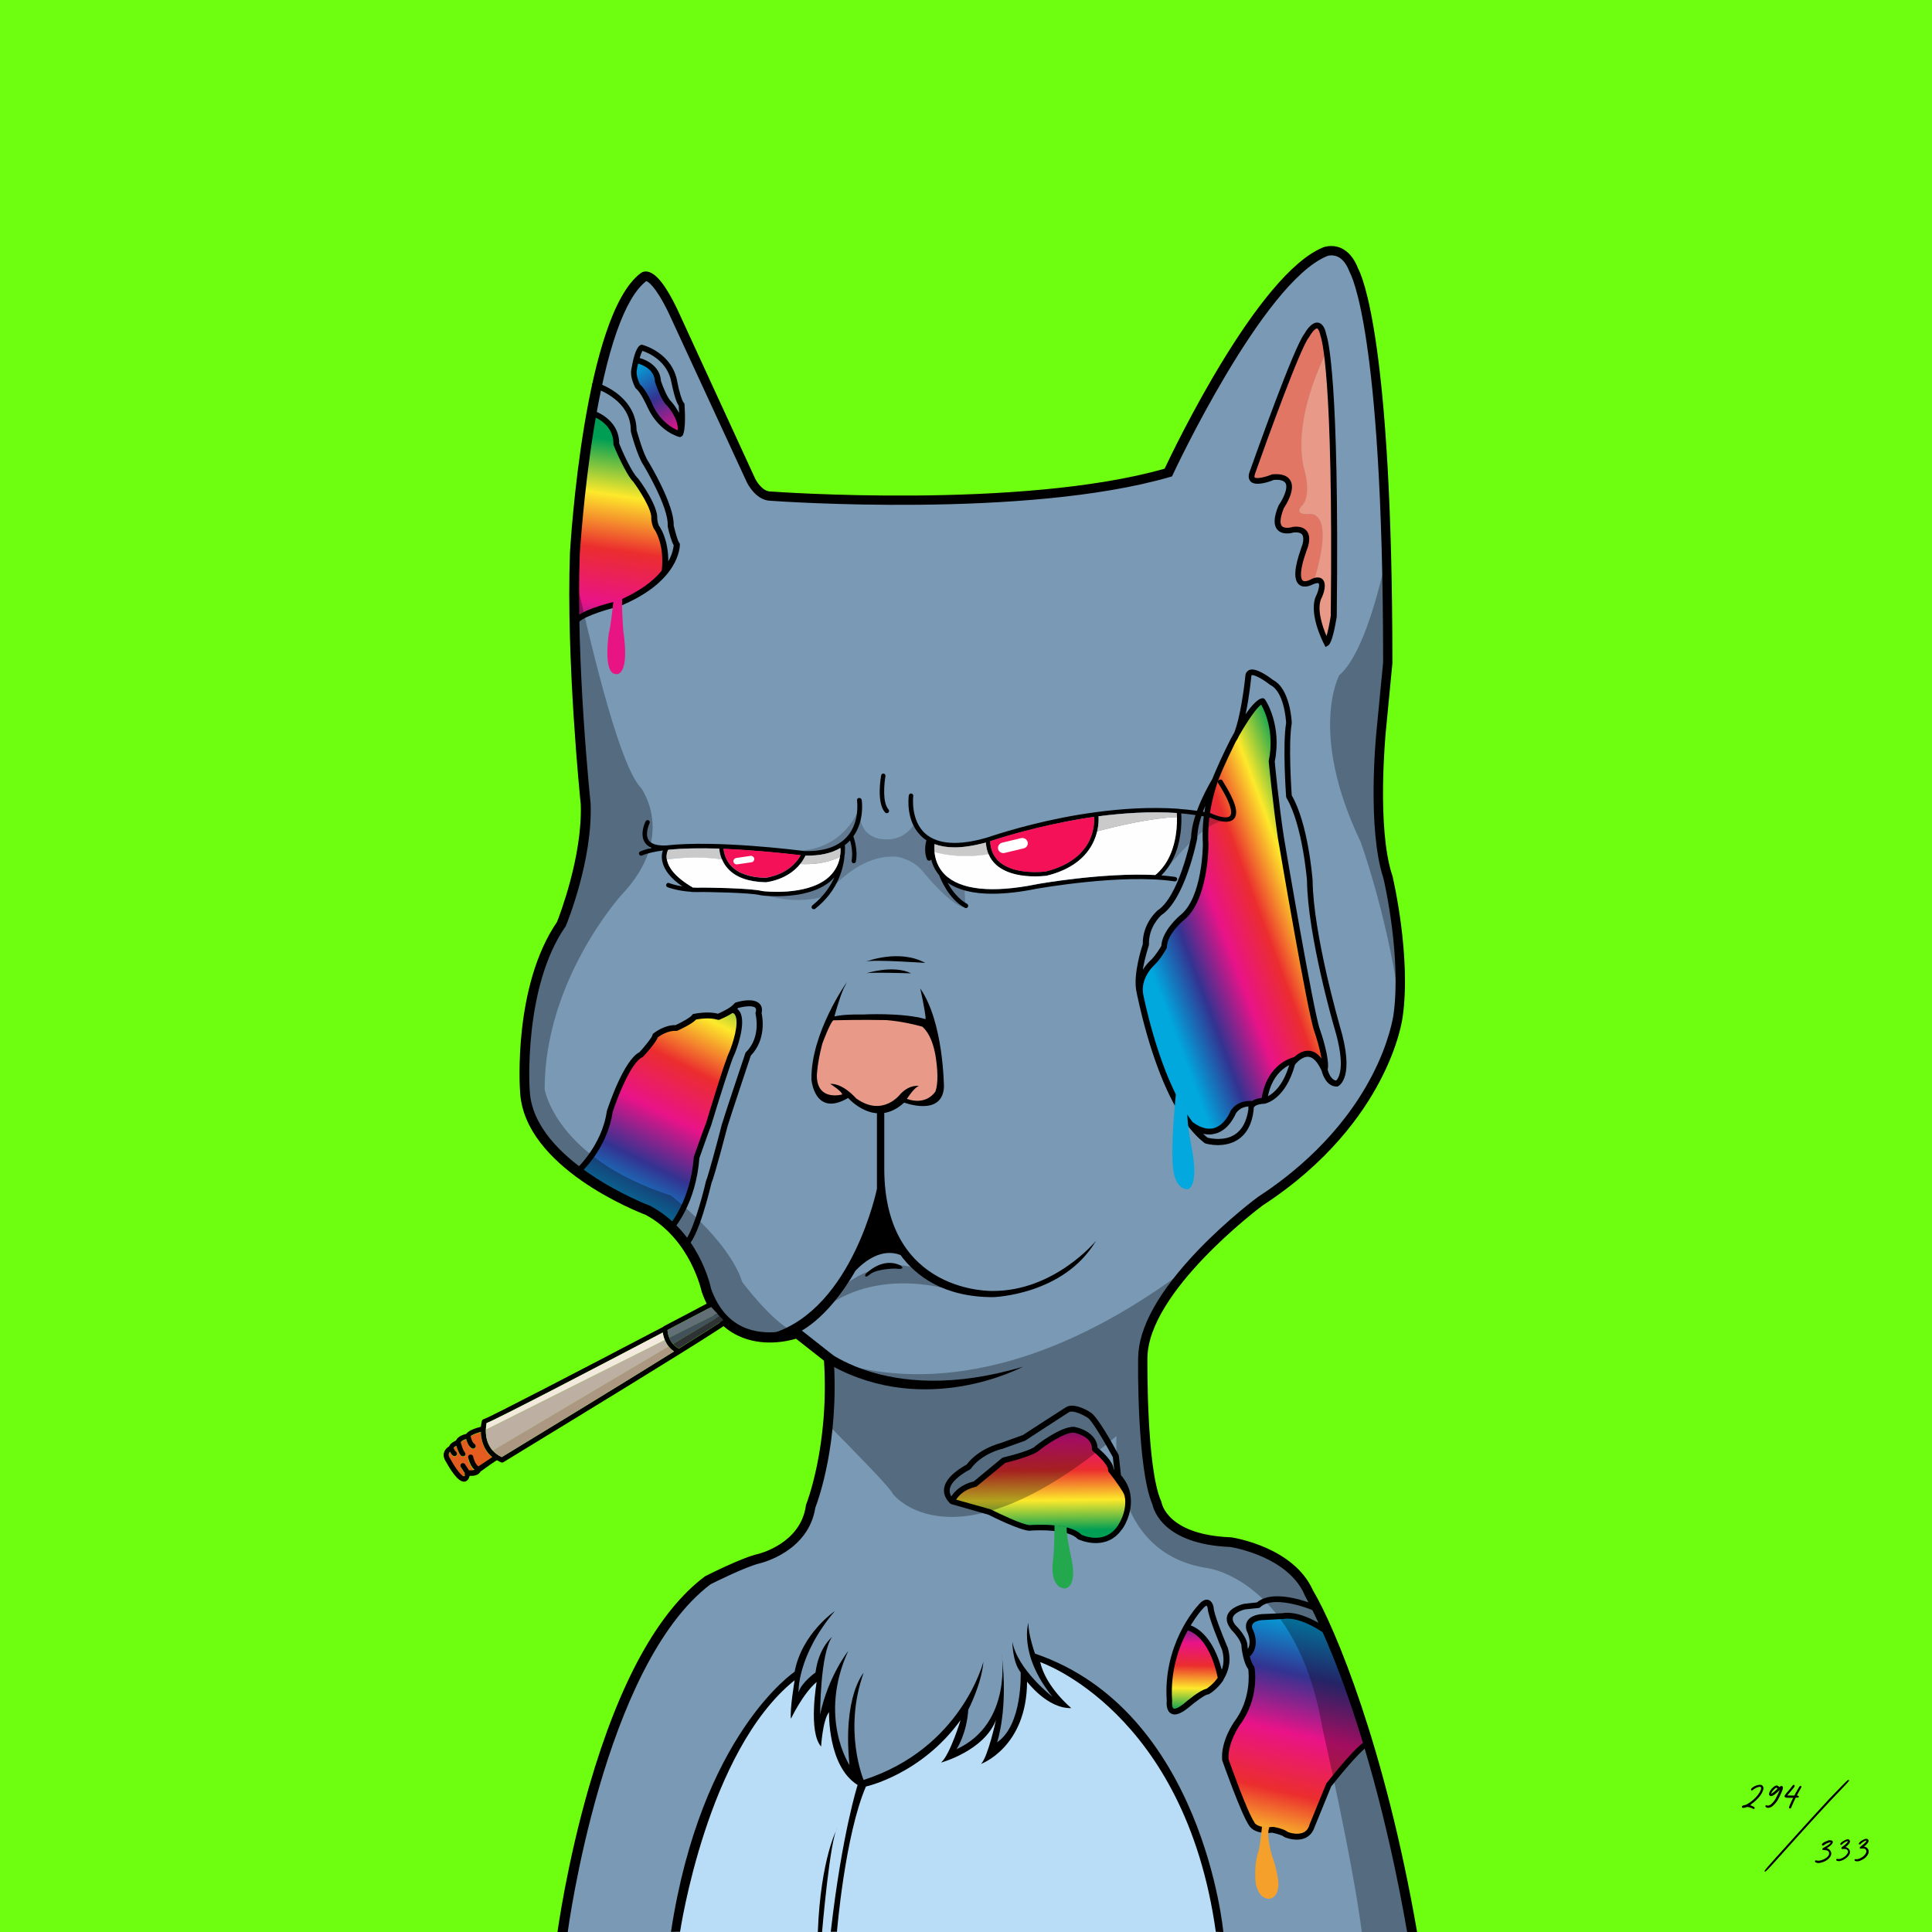 <svg enable-background="new 0 0 1000 1000" viewBox="0 0 1000 1000" xmlns="http://www.w3.org/2000/svg" xmlns:xlink="http://www.w3.org/1999/xlink"><linearGradient id="a"><stop offset="0" stop-color="#00a8de"/><stop offset=".2" stop-color="#333391"/><stop offset=".4" stop-color="#e91388"/><stop offset=".6" stop-color="#eb2d2e"/><stop offset=".8" stop-color="#fde92b"/><stop offset="1" stop-color="#009e54"/></linearGradient><linearGradient id="b" gradientUnits="userSpaceOnUse" x1="329.223" x2="383.412" xlink:href="#a" y1="188.083" y2="276.435"/><linearGradient id="c" gradientUnits="userSpaceOnUse" x1="308.294" x2="328.562" xlink:href="#a" y1="368.59" y2="229.414"/><linearGradient id="d" gradientUnits="userSpaceOnUse" x1="320.902" x2="381.571" xlink:href="#a" y1="625.347" y2="505.188"/><linearGradient id="e" gradientUnits="userSpaceOnUse" x1="592.26" x2="690.224" xlink:href="#a" y1="492.357" y2="455.874"/><linearGradient id="f" gradientUnits="userSpaceOnUse" x1="537.461" x2="538.344" xlink:href="#a" y1="714.165" y2="792.209"/><linearGradient id="g" gradientUnits="userSpaceOnUse" x1="618.981" x2="617.803" xlink:href="#a" y1="826.767" y2="885.668"/><linearGradient id="h" gradientUnits="userSpaceOnUse" x1="685.39" x2="651.227" xlink:href="#a" y1="838.784" y2="986.626"/><path d="m0 0h1000v1000h-1000z" fill="#6eff10"/><path d="m334.4 143.2s-51.7 28.9-32.1 267.3c0 0 2.2 47.6-14.5 73.3 0 0-52.1 107.6 32.7 136.1 0 0 42.2 16 45.6 49.5 0 0 11.3 29.9 46.5 20.6l16.5 12.9s1.1 69.3-17.1 92.8c0 0-4.3 3.7-48.9 23.9 0 0-53.4 39.5-71.5 180.7h439.1s-33.2-208.7-89.3-200.7c0 0-42.8 1.4-44.8-31.6 0 0-16.2-69.9 5.5-97.2 0 0 44-47.8 79.5-72.4 0 0 62.7-55.8 38-136.7 0 0-14.1-33.4-1.5-124.5 0 0 3.7-203.2-28.1-207.5 0 0-29.5-5.5-85.1 114.4 0 0-40.9 22.1-205 12.4 0 0-9.3-.1-10.6-6.9-.1 0-41.3-105.1-54.9-106.4z" fill="#7999b5"/><path d="m329.6 186.9s-4.8 7.1 3 15.5c0 0 9.2 21.9 19.3 22.1 0 0 4.3-4.8-7.4-17.1 0 0-5.7-22-14.9-20.5z" fill="url(#b)"/><path d="m305.9 214.5s13.3 3.1 13.4 15.9c0 0 18.4 33.3 18.9 36.2 0 0 10.9 26.3 5.4 30.7 0 0-17.5 14.7-22.7 15.7 0 0-21.4 6.2-23 7.6.1.1-.5-80 8-106.1z" fill="url(#c)"/><path d="m299.5 605.4s11.5-10.6 16.8-31.8c0 0 7.6-23.4 15.4-27.5 0 0 7.1-15 18.9-14 0 0 9.6-9 20.8-5.9l8.1-4.2s5.3 2.5.7 17.1l-20.4 61.6s-1.4 23.2-13.4 33.2c-.1 0-47-26.7-46.9-28.5z" fill="url(#d)"/><path d="m651.6 363.9s-21 23.5-25.6 49l-3.4 37.2s-1.5 20.9-12.9 27.1c0 0-7.2 5.7-7.4 14l-11.8 15.8s-.8 33.2 24.8 73.5c0 0 15.1 13.8 23.4-5.6 0 0 6.2-4.6 15.9-5.1 0 0 .7-16.7 15.7-21 0 0 9.2-7.7 15.5 3.5l-15-70.2-12.7-88c0-.1 2.5-30.6-6.5-30.2z" fill="url(#e)"/><path d="m493 776.8s2.8-6.7 12.3-8.7l14.5-11.9s16.7-5 33.6-16.1c0 0 12.7 0 13.8 10.7 0 0 15.1 14.1 16.1 23.8 0 0 1.4 22.3-16.6 23.1 0 0-15.1-7-26.7-6.6 0 0-11.6 1.9-26.8-7.5z" fill="url(#f)"/><path d="m613.9 842.5s-14.7 32.2-6.6 43.2c0 0 4-1.1 16.8-9.8 0 0 7.7-3.5 7.2-10.2 0-.1-4.5-21.4-17.4-23.2z" fill="url(#g)"/><path d="m686.2 843.2s-17.1-13.2-38-4.5c0 0-2.8 3.5.4 12l-3.1 5.8s2.4 6.8 2.4 7.6c0 0 1 18.3-8.9 29.9 0 0-6.8 10.8-3.6 18.6l12.2 31.8s9.9 4.2 14.4 4c0 0 14 5.9 17.9-3.5 0 0 9-31.1 28.4-42.6z" fill="url(#h)"/><path d="m535.7 857.5s6.9 18.5 14.1 24.1c0 0-15.7-5.3-21-18.1 0 0 8.4 23.2-15.5 43.4 0 0 4.7-17.1 4.1-25.7 0 0-.6 16.1-25.7 27.5 0 0 9-16.9 8.2-23.6 0 0-25.7 33-53.2 38.5 0 0-17.3-11.1-16.7-43.7 0 0-6.7 11.7-6.9 16.6l1-30-13.2 15.1 2-15.1s-52.6 36.8-63.3 133.8h281.6c-1.8-18.6-14.7-108.4-95.5-142.8z" fill="#baddf7"/><path d="m654.4 571.1c-.1 0-.1 0-.2 0-.8-.1-1.4-.9-1.3-1.7 2.6-19.4 16.7-22.2 17.3-22.3.8-.1 1.6.4 1.7 1.2s-.4 1.6-1.2 1.7c-.5.1-12.6 2.6-14.8 19.8-.1.8-.7 1.3-1.5 1.3z"/><path d="m693.4 530.8c-.1-.5-13.7-47.4-14-75.2-.1-1.2-2.3-29.3-10.8-43.9-.2-3.1-1.8-26.8 0-37.3 0-.1 0-.2 0-.3 0-.7-.8-17.5-9.6-22.1-2.2-1.7-9-6.7-12.4-5.2-.6.3-1.8 1-2 2.9-.6 6.3-2.7 21.9-5.8 29.6-.7 1.2-1.3 2.3-1.8 3.2-.2.4-4.8 9.4-8.1 17.3-.1.3-.7 1.5-1.4 3.4-1.1 1.9-10.6 17.6-11 30.2-.4 2.1-6.5 30.8-17.3 37.8-.1 0-.1.1-.1.1-.3.3-7.8 6.7-7.6 17.4-.7 2-4.7 14.9-3.5 23.2 0 0 .2 1.4.7 3.7 0 .1 0 .3.1.4 1.2 5.6 3.7 16.5 7.6 28.4 7.6 23.2 16.7 39.1 26.9 47.1.1.1.3.2.5.3s2.9.9 6.6.9c3.1 0 6.9-.6 10.3-2.8 4.6-3 7.4-8.2 8.2-15.5 0-.2 0-.4 0-.5s-.1-.5.3-1 1.6-1.4 5.1-1.6h.2c.4-.1 10.8-1.9 15.8-20.3.7-.9 3.8-4.3 7-4 3.1.3 5.4 4.2 6.8 7.3.3 1.2 2.2 8.1 7.8 8.1.2 0 .4 0 .6-.1 1-.6 8.9-5 .9-31.5zm-98.8-41.4c.1-.2.1-.3.1-.5-.3-9 5.8-14.7 6.5-15.3 12.1-8 18.3-38.5 18.5-39.8 0-.1 0-.2 0-.3.1-5.3 2-11.3 4.2-16.4-1.1 5.8-1.7 12.6-1.3 19.9 0 .3-.1 27.7-11.8 36.8-.4.3-9.3 7.9-9.7 15.8-.7 1.2-3.1 5.2-5.7 7.6-.2.2-2.1 1.9-3.9 4.8 1-6.3 3.1-12.5 3.1-12.6zm44.6 97.8c-5.5 3.6-12.7 2-14.1 1.7-.8-.6-1.6-1.3-2.4-2.1 1.1.3 2.2.4 3.3.4s2.2-.2 3.3-.5c6.7-1.9 9.9-9.3 10.5-10.6 1.9-2.6 4.5-3.3 6.4-3.4-.1.6-.1 1 0 1.3-.9 6.3-3.2 10.7-7 13.2zm38.6-43.3c-5.4-.6-9.7 5.1-9.9 5.4-.1.2-.2.3-.2.5-4.2 15.9-12.6 18.2-13.4 18.4-2.7.1-4.8.7-6.2 1.7-2-.2-7.4-.2-10.9 4.7-.1.1-.1.2-.2.3 0 .1-2.8 7.3-8.6 9-3.3.9-7-.1-11.1-3.1-14.9-19.5-23.1-54.3-25.5-65.7-1.9-8.7 5.5-15.4 5.6-15.5 3.4-3.2 6.3-8.5 6.4-8.7s.2-.5.2-.7c0-6.6 8.5-13.8 8.6-13.8 12.8-10.1 12.9-38 12.9-39.3-.9-15.1 3.2-28.2 5.2-33.6 3-7.8 8.3-18.3 8.9-19.6.6-.8 1.2-1.9 1.8-3.2 4.5-7.9 9.2-14.6 11.4-16 1.8 3.2 7 14.3 3.9 29.1v.4c0 .2 2.1 21.7 4.7 39.3.6 3.7 15.6 91.8 18.9 100.4 1 2.8 2.9 9.1 3.7 14-1.8-2.4-3.9-3.8-6.2-4zm13.8 15.4c-2.8-.4-4.1-4.4-4.4-5.6 1.2-5.6-3.4-19.2-4-20.8-3.2-8.3-18.6-98.9-18.7-99.8-2.5-16.5-4.5-36.5-4.7-38.9 3.8-18.8-4.6-31.6-5-32.1-.3-.4-.7-.7-1.2-.7-2.4 0-5.8 3.8-8.9 8.3 2-9.2 2.9-19 3-19.8 0-.2.1-.4.1-.4 1.1-.5 5.6 1.8 9.5 4.9.1.1.2.1.3.2 7 3.5 8 17.9 8.1 19.5-1.9 11.6-.1 37.1 0 38.2 0 .2.1.5.2.7 8.3 14 10.6 42.6 10.6 42.8.3 28.2 13.9 75.5 14.1 76 6.4 21.2 2 26.5 1 27.5z"/><path d="m353.3 225.5c1.9-3.4 1.1-14.1 1-16.2 0-.4-.2-.7-.5-1-.8-.8-2.4-6.1-3.2-10.5-2.5-15.1-17.4-19.1-18-19.3-.3-.1-.5-.1-.8 0-2 .6-3.7 4.8-5 12.6-.9 4.4 2 9.4 2.1 9.7.1.2.2.3.4.4 2.3 1.9 5.1 7.9 6.1 10.1 5.9 12.3 15.9 14.8 16.3 14.9h.3c.1 0 .3 0 .4-.1 0 0 .1 0 .1-.1.1 0 .2-.1.3-.1l.1-.1c.1-.1.1-.1.2-.2.1 0 .1 0 .2-.1-.1 0 0 0 0 0zm-20.8-43.9c2.8.9 13.2 5.1 15.1 16.7.6 2.9 2 9.3 3.7 11.7.1 1.1.1 2.4.2 3.7-1.8-3.3-3.9-5.7-4.1-5.9l-.1-.1c-1.7-1.5-4.1-7.2-5.2-10.5-.4-7.2-6.7-10.7-11-11.9.5-1.7 1-3 1.4-3.7zm5.5 28.4c-.3-.8-3.4-8.1-6.7-11-.5-.9-2.2-4.5-1.7-7.4.2-1.1.4-2.3.7-3.4 2.7.8 8.4 3.1 8.7 9.3 0 .1 0 .3.1.4.3 1 3.1 9.4 6.1 12 .6.6 6.1 6.9 5.6 12.8-2.8-1.1-8.8-4.5-12.8-12.7z"/><path d="m351.9 281.8c0-.4-.2-.8-.5-1.1-.6-.8-1.8-5-2.7-8.7.4-10.6-12.4-31.9-13-32.9-2.8-4-5.7-14.9-6.2-16.4-.1-7.7-3.8-14.4-10.7-19.5-5.2-3.8-10.3-5.2-10.5-5.3-.8-.2-1.6.2-1.8 1s.2 1.6 1 1.9c0 0 4.9 1.4 9.6 4.9 6.2 4.5 9.4 10.3 9.4 17.2v.4c.1.5 3.4 12.9 6.6 17.5.1.2 13.1 21.7 12.5 31.3v.4c.8 3.6 2 7.9 3.1 9.7-.1 1.1-.5 4.3-2.8 8.4.1-11.1-4.1-17.4-4.3-17.7 0-.1-.1-.1-.1-.2-.8-.8-1.2-2.9-1.3-4.1.5-6.7-8.8-19.5-9.9-20.9-.1-.1-.1-.1-.2-.2-3.1-3-7.9-13.6-9.6-17.9 0-13.3-13.7-17.2-13.9-17.3-.8-.2-1.6.3-1.8 1.1s.2 1.6 1 1.8c.5.1 11.8 3.4 11.7 14.6 0 .2 0 .4.1.6.2.6 6.1 14.9 10.3 19.1 2.8 3.8 9.7 14.3 9.2 18.9v.3c0 .4.4 4 2 5.9.5.8 4.9 8.3 3.4 20.8-4 4.9-11 10.7-23 15.7-3.9.9-21.6 5.2-23.2 10.8-.2.8.2 1.6 1 1.9.1 0 .3.1.4.1.6 0 1.2-.4 1.4-1.1.8-2.6 11.6-6.6 21.1-8.8.1 0 .2 0 .2-.1 31.6-12.8 31.5-31.3 31.5-32.1z"/><path d="m394.2 524.4c.6-2.7-.3-4.2-1.2-5-3.2-3.1-10.7-1-12.2-.5-.3.1-.5.3-.7.5-1.7 2.2-6.4 4.4-8.5 5.3-5.5-1.5-12.3.1-12.6.1-.4.1-.7.3-.9.7-.7 1.1-4.8 3.4-8.4 5.1-5.9-.2-11.2 4.1-11.5 4.3s-.5.6-.5.9c-.2 1.1-3.6 5.4-6.7 8.8-8.1 4.1-15.9 27.5-16.8 30.2 0 .1 0 .2-.1.3-2.6 18.2-16.1 30.2-16.2 30.3-.6.5-.7 1.5-.1 2.1.5.6 1.5.7 2.1.1.6-.5 14.3-12.7 17.2-32 2.3-7.1 9.5-25.8 15.4-28.4.2-.1.4-.2.5-.4 1.6-1.7 6.4-7.1 7.5-9.9 1.2-.9 5.3-3.6 9.4-3.3.2 0 .5 0 .7-.1 1.3-.6 7.5-3.4 9.7-5.8 1.6-.3 7-1.2 11.1.1.3.1.7.1 1 0 .2-.1 3.7-1.5 6.8-3.5.6.2 1 .5 1.3 1.1 2.3 4-1.3 15.1-3 19.1-2.1 3.9-10.9 33-12 36.7-1.8 4.4-6.1 16.9-6.3 17.4 0 .1-.1.2-.1.4-1.7 22.5-12.4 34.8-12.6 35-.6.6-.5 1.6.1 2.1.3.3.6.4 1 .4s.8-.2 1.1-.5c.5-.5 11.5-13.1 13.3-36.6.6-1.6 4.6-13.2 6.2-17.2v-.1c4-13.2 10.5-33.8 11.9-36.3 0-.1.1-.1.1-.2.7-1.6 6.3-15.8 2.8-21.8-.4-.6-.8-1.2-1.4-1.6l.5-.5c3-.8 7.5-1.4 8.8-.1.5.5.6 1.3.2 2.5-.1.2-.1.5 0 .8 0 .1 3 11.8-4.9 19.6-.2.2-.3.4-.4.6-.4 1.3-10.6 31.5-12.2 37-2.7 10.6-7.2 27-8.1 29-.1.1-.1.2-.1.3-2.5 10.8-7.8 28.8-11.6 31.5-.7.5-.8 1.4-.4 2.1.3.4.8.6 1.2.6.3 0 .6-.1.9-.3 5.9-4.1 11.9-29.5 12.8-33.1 1.6-3.5 7.6-26.7 8.3-29.3 1.5-5.1 10.9-33.1 12-36.5 8.1-8.4 6.1-19.8 5.6-22z"/><path d="m585.1 773.8c0-.3-.1-.5-.1-.8-.6-3.1-2.1-6.3-4.8-9.5l-1.1-10.1c0-.2-.1-.4-.2-.5-3.3-6.1-11.2-20.3-14.7-22-1.2-.8-8.4-5.1-12.5-2.5-.8.5-18.7 12-22.3 14.4l-11.7 4.2c-1.1.3-11.3 3-17.4 11.1-1.9 1-10.6 5.8-11.6 12.1-.5 2.8.6 5.5 3.1 8 .1.1.2.2.3.2s.2.1.2.1l19.3 5.5c2.1 1.1 15.9 7.9 21 8.3h.2c5.4-.5 20.5-.6 24.9 4.2.1.1.3.3.5.3.1 0 4 1.9 9 1.9 4.4 0 9.6-1.5 13.5-7.1.1.2 6-8.1 4.4-17.8zm-93.5-3c.7-4.6 7.7-8.8 10.3-10.1.2-.1.4-.3.6-.5 5.5-7.7 15.8-10.2 15.9-10.2h.2l12-4.3c.1 0 .2-.1.3-.2 3.1-2.1 22.2-14.4 22.3-14.5 2-1.3 7.2 1.2 9.4 2.6.1.1.2.1.3.2 1.8.8 8.1 11.2 13.1 20.4l.7 6.5c-.1-.1-.2-.3-.3-.4-.3-4-6.1-9.2-8.3-11-.4-7-8.1-10.1-12.2-10.8-.1 0-.2 0-.2 0-7.1 0-19.2 9.5-19.7 9.9-.1 0-.1.1-.2.2-1.5 1.7-10.6 4.4-16.6 5.8-.2.1-.4.2-.6.3l-14.6 12.1c-6.7 1.6-10 5.3-11.6 7.7-.7-1.2-1-2.4-.8-3.7zm86.7 19.3c-6.4 9.1-16.8 5.1-18.5 4.3-6.3-6.5-25.1-5.1-27-5-4.1-.4-15.7-6-19.9-8.1-.1 0-.2-.1-.3-.1l-17.7-5c1.2-1.9 4.1-5.3 10.1-6.6l.6-.3 14.7-12.1c3.1-.8 14.9-3.8 17.6-6.5 3.3-2.6 12.6-9.1 17.7-9.2 1.1.2 9.8 2 9.6 8.5 0 .5.2.9.6 1.2 3.2 2.6 7.9 7.4 7.7 9.5 0 .4.1.8.3 1.1 3.8 4.8 8 10.9 8.3 12.2 1.7 8.4-3.5 15.7-3.8 16.1z"/><path d="m633.4 869.1c2.4-3.9 4.1-9.4 2.1-16.2 0-.1 0-.1-.1-.2-2.9-6.8-7.2-17.8-7.2-20.5 0-.1 0-.1 0-.2-.1-.3-.6-3.3-2.8-3.9-2.5-.7-4.7 2.1-5.5 3.1-1.2 1.3-18 20.2-16 49.1-.1 1-.4 5.1 2.2 6.6.6.3 1.2.5 1.9.5 1.8 0 4.1-1.1 7-3.4 3.8-3.3 8.8-6.9 10.3-7 .2 0 .4-.1.6-.2.1 0 4.2-2.5 7.3-7.1 0-.2.1-.4.2-.6zm-11.4-35.8s.1-.1 0 0c1.8-2.2 2.5-2.2 2.5-2.2.2.1.5.7.6 1.4.2 4.2 6.5 19.3 7.4 21.4 1.2 4.1.9 7.5-.1 10.4-4.4-16.7-12.3-21.6-16.1-23 3.1-5.1 5.6-7.9 5.7-8zm2.5 40.8c-3.5.7-10.3 6.5-11.6 7.6-4.1 3.3-5.3 2.7-5.5 2.6-.7-.4-.8-2.4-.7-3.7 0-.1 0-.2 0-.3-1.1-15.5 3.6-28.2 8.1-36.4 1.1.3 3.1 1.2 5.4 3.3 3.2 3 7.5 9 10.1 21.2-2.2 3.2-5 5.1-5.8 5.7z"/><path d="m709.4 901.9c-.2-.8-1.1-1.3-1.8-1-4.5 1.2-18.3 18.7-21 22.1-.1.1-.2.2-.2.4l-8.6 21v.1c-.6 2-1.6 3.3-3.2 4-3.1 1.4-7.2.1-8.1-.3-1.8-1.5-6.1-2.4-7.4-2.6-.1 0-.3 0-.5 0-7.7.9-9.3-2.2-9.3-2.2 0-.1-.1-.2-.1-.3-3.7-5.4-12.5-30.2-13.3-32.5-.6-8.5 5.8-17.7 5.8-17.7 10.3-13.8 7.8-29.1 7.6-29.8 0-.3-.2-.5-.3-.7-.9-1-1.6-3-2.1-5 4.8-4.5 3-11.4 1.2-14.7-.2-1 0-1.7.4-2.3 1.3-1.6 4.7-1.9 6-1.9l9.4-.5h.2c9.4-1.7 22.5 8.2 22.6 8.3.7.5 1.6.4 2.1-.3s.4-1.6-.3-2.1c-.6-.4-14.2-10.8-24.9-8.9l-9.2.4c-.6 0-5.9 0-8.3 3-.8.9-1.6 2.6-1 5.1 0 .1.1.3.1.4.1.3 3 5.6.7 9.6-.1-.5-.1-.9-.2-1.3.1-4.7-5.3-10.1-6.2-11-1.3-1.6-1.7-3.1-1.3-4.2.8-2.3 4.8-3.7 6.4-4l6.8-.7c.3 0 .6-.2.9-.4 3.9-3.7 11.5-2.9 17.1-1.6 6.4 1.4 11.8 3.9 11.9 3.9.8.3 1.6 0 2-.8.3-.8 0-1.6-.8-2-.9-.4-22.5-10-31.9-2l-6.4.7c-.1 0-.1 0-.2 0-.7.2-7.1 1.6-8.7 5.9-.8 2.2-.2 4.6 1.8 7.2 0 .1.1.1.1.2 1.5 1.5 5.5 6 5.4 8.9v.3c.1.9 1 8.2 3.5 11.4.3 2.3 1.5 15.5-7.2 27.1-.3.4-7.2 10.3-6.3 19.9 0 .1 0 .2.1.4.4 1.1 9.6 27.2 13.7 33.3.5.9 3.1 4.9 12.1 3.9 2.4.5 5.3 1.4 5.9 2 .1.1.3.2.5.3s3 1.3 6.3 1.3c1.5 0 3-.2 4.5-.9 2.3-1.1 3.9-3 4.8-5.8l8.5-20.8c7.7-9.8 17-20.3 19.3-20.9.9-.3 1.3-1.1 1.1-1.9z"/><path d="m609 562.9s-3.9 34.1-1.3 45c0 0 1.4 7.3 6.8 7.7 0 0 6.7 0 2-23.2 0 0-2.8-14.2-1.6-18.5.1.2-6.4-9.2-5.9-11z" fill="#03a8de"/><path d="m317.5 311.2s-1.5 14.2-2.3 16.1c0 0-3.4 21.2 3.5 21.6 0 0 7.5 2.2 3.9-22.5 0 0-1.1-14.9-.4-17.1z" fill="#e91484"/><path d="m545.8 789.3s.1 11.3-.8 18.7c0 0-2.1 13 5.8 14.2 0 0 7.7.6 3.3-17.8 0 0-2.5-11.2-1.9-14z" fill="#24a84e"/><path d="m653.2 945.4s-1.1 12.2-2.3 14.3c0 0-1.8 5.9-1 14.6 0 0 .8 7.9 6.6 8.5 0 0 5.5.4 5.2-8.5 0 0-.6-6.5-3.4-14.1 0 0-3.2-10.7-1.2-14.5z" fill="#f6a02c"/><g opacity=".3"><path d="m693.2 349.5s-16.1 29.4 11 86.1c0 0 13 35.4 19.9 81.4 2.4-16.5 1.6-35.1-4.5-55.2 0 0-14.1-33.4-1.5-124.5 0 0 .4-21.2-.2-50.1-6 27.3-14.3 53.4-24.7 62.3z"/><path d="m384.2 663.6c-7.2-22.3-37-44.8-37-44.8-59.6-19.4-65.3-55-65.3-55 0-56.7 39.7-100.5 39.7-100.5 29.1-30.6 10.1-55.6 10.1-55.6-10.1-10.4-23.4-62.5-33.8-109.3-.5 30.9.7 67.9 4.3 112.1 0 0 2.2 47.6-14.5 73.3 0 0-52.1 107.6 32.7 136.1 0 0 42.2 16 45.6 49.5 0 0 11.3 29.9 46.5 20.6-11.3-3.6-28.3-26.4-28.3-26.4z"/><path d="m641.4 799.6s-42.8 1.4-44.8-31.6c0 0-16.2-69.9 5.5-97.2 0 0 7-7.6 17.6-18.2-93.8 72.7-161.7 61.6-190.6 50.9 0 3 0 16.7-1.4 33 13.7 13.8 33.9 34.4 34.4 36.7 0 0 31.1 41.4 115.8-29.9 0 0-4.8 60.8 47.4 68.4 0 0 46 6.1 59.1 82.4 0 0 15.8 69 20.5 106.2h25.7c.1 0-33.1-208.7-89.2-200.7z"/></g><path d="m677.2 266.1c-7.5.2-3.5-4-3.5-4 6-5.8 1.1-20.6 1.1-20.6-4.4-21.4 5.4-46.3 12-59.7-.7-4.2-1.6-7.6-2.5-9.8 0 0-2.4-9.2-9 2.9l-27 69.2s-4.4 7.6 10.4 3.1c0 0 14.9-2.3 4.9 14.9 0 0-8.7 14.2 6.2 12.1 0 0 9.6-1.7 5.1 10.3 0 0-8 17.4 1 17.7 0 0 2-1 4.3-1.5 11.6-38.4-3-34.6-3-34.6z" fill="#e17665"/><path d="m674.7 241.5s4.9 14.9-1.1 20.6c0 0-4 4.2 3.5 4 0 0 14.7-3.8 3 34.6 1.3-.3 2.6-.3 3.6.1l-2.2 18.9 4.1 13.2s4-4.8 4.9-16c0 0 2.3-99.2-3.8-135.1-6.5 13.4-16.4 38.3-12 59.7z" fill="#e99987"/><path d="m448.3 526.2h-18.9s-19.2 40.6 1.3 42.7l8-1.9s17.7 14.5 27.7 1.9c0 0 19.8 6.6 20.6-5.1 0 0-.1-32.2-8.4-35.1z" fill="#e99987"/><path d="m728.4 1000.4c-10.8-62.2-24.7-106.4-34.4-132.5-10.6-28.3-18.7-42-18.7-42.2l-.1-.3c-8.5-19.5-36.4-24.4-38.5-24.7-34.5-1.4-39.6-19.1-40.2-22-8-18.4-7.5-73.5-7.4-75.9.2-15.7 10.7-34.5 31.2-55.9 15.1-15.7 30.4-27.1 30.6-27.2l.1-.1c18.1-11.7 43-32.1 58.9-62.4 9.5-18.1 11.2-31.4 11.3-31.5 4.3-29.6-4.6-69.1-5.2-71.3-8.4-25.7-3.8-73.3-3.6-75.3l3.5-36.2c0-89-4.6-138.9-8.5-165.2-4.2-28.8-8.6-36.3-8.6-36.4l-.2-.4c-1.6-4.2-3.7-7-6.4-8.1-2.8-1.2-5.3-.3-5.4-.2-33.3 13.8-79.3 112-79.7 113l-.5 1-1.1.3c-74.5 21.6-202.5 12.6-206.6 12.3-7.7-.1-12.1-9.1-12.3-9.5l-40.6-87.9c-7-14.4-10.8-16.1-11.5-16.3-11.1 8.5-20.5 35.3-27.3 77.6-5.2 32.6-7 62.9-7.1 63.2-2.1 56.1 5.5 128.8 5.6 129.5v.2c1.1 29.2-12.2 61.8-12.8 63.2l-.1.3-.2.2c-21.9 31.7-18.5 84.5-18.4 85 2 36.4 61.4 59.1 62 59.3l.3.1c24.8 13.3 31 40.3 31.6 43.1 3.4 9.4 8.8 16 16.2 19.5 12.8 6 27.2.9 27.4.9l1.3-.5 18.4 14.5.1 1.1c3 44.3-8.2 74.3-9.5 77.7-3.5 22.5-27.4 28.4-28.4 28.7-7.2 1.6-23.8 9.9-25.8 10.9-55.6 42-73.8 179-74 180.4l-5.3.1c0-.3 4.9-36.2 16.5-76.1 15.6-53.8 35.7-90.4 59.9-108.5l.4-.2c.8-.4 18.9-9.6 27.2-11.4.8-.2 21.8-5.5 24.6-24.8v-.3l.1-.3c.1-.3 12.1-30.3 9.3-74.6l-14.5-11.4c-4.2 1.3-17.5 4.4-29.9-1.5-8.7-4.1-15-11.7-18.8-22.5l-.1-.3c-.1-.3-5.7-27.2-29-39.8-4.3-1.6-62.9-24.6-65-63.6-.2-2.2-3.6-54.8 19.1-88 1.2-3 13.2-34 12.3-60.8-.3-2.9-7.6-74.6-5.6-130.2.3-5.1 7.4-122.9 36.6-144.8.7-.6 2-1.1 3.6-.8 4.4.8 9.4 7.1 15.2 19.1l40.5 88.1c.9 1.8 4 6.6 7.9 6.6h.2c1.3.1 129.1 9.4 203.8-11.8 5.3-11.3 48.3-100.6 81.9-114.5.1-.1 4.4-1.8 9.2.2 3.9 1.7 7 5.3 9.1 10.8 1.8 3.3 17.7 36.7 17.7 204v.2l-3.5 36.3c0 .5-4.7 48.7 3.4 73.4l.1.2c.4 1.7 9.8 42 5.3 73.3-.1.5-1.8 14.1-11.7 32.9-9 17.3-26.9 42.5-60.7 64.5-2.2 1.6-59.4 44.8-59.7 79 0 .6-.6 56.9 7.1 74.1l.1.3.1.3c.1.7 3.2 16.8 35.7 18.1h.3c1.3.2 32.4 5 42.4 27.5 11.4 19.1 37.3 81 53.9 176.9z"/><path d="m686.1 334.9-.8-1.6c-.4-.7-8.7-16.8-3.7-25.7 1-2.4 1.5-5.1.9-5.7-.1-.1-.9-.3-2.8.5-.8.4-4.7 2.4-7.3.2-2.9-2.5-2.6-8.5 1.1-18.9v-.1c.6-1.2 1.8-5.1.5-6.9-.7-.9-2.2-1.3-4.4-1.1-.9.3-5.7 1.5-8.3-1.3-2.2-2.4-2.1-6.5.5-12.7l.2-.3c1.4-2 5-8.3 3.4-11.2-1-1.7-3.8-1.9-6.1-1.7-2.4 1-9.2 3.4-11.9.9-.8-.8-1.6-2.3-.6-5.1 2.4-6.7 23-64.9 28.4-71.5.7-1.3 3.7-6.2 7-5.7 3 .4 4 4.6 4.3 6.2.8 2.2 6.8 22.3 5.4 145.8v.2c-1 6-2.5 13.4-4.3 14.8zm-4.1-36c1.1 0 2 .3 2.6 1 2.3 2.4.4 7.5-.3 9.1l-.1.2c-2.9 5.1 0 14.5 2.4 20 .8-2.6 1.6-6.7 2.2-10.4 1.4-127.4-5-143.9-5.2-144.6l-.1-.3c-.6-3-1.5-3.9-1.8-3.9-.9-.1-2.9 2.2-4 4.3l-.2.3c-4.1 4.6-21.5 52.5-27.9 70.6-.4 1.2-.3 1.8-.2 1.9.9.9 5.5-.1 8.9-1.5l.2-.1h.2c4.7-.4 7.8.7 9.2 3.2 2.8 4.8-2.4 12.8-3.4 14.3-2.5 6.3-1.7 8.5-1 9.3 1.3 1.4 4.4.8 5.4.5l.3-.1c3.5-.4 5.9.4 7.3 2.3 2.5 3.4.2 9-.2 9.9-4.4 12.4-2.7 15-2 15.6.9.8 3.1 0 4-.5l.2-.1c1.2-.7 2.4-1 3.5-1z"/><path d="m476.3 511.6s2.8 12.3 2.8 15.9c-12.1-3.5-32.4-2.4-32.4-2.4-5.5-.1-10.8.1-14.8 1 0 0 2.2-8.5 4.7-14.3.6-1.1 1.1-2.2 1.7-3.4 0 0-18.7 26.3-18.3 50.4 0 0 1.6 19.7 19 9.5 0 0 14 16.2 29 2.4 0 0 20 7.6 20.6-8.4-.1.1-.1-33.1-12.3-50.7zm7.9 53.3s-4.3 7.5-14.8 3.9c0 0 3.9-6.2 6.3-6.7 0 0-4.6-1-9.5 4 0 0-9.1 12.5-23.1 2.4 0 0-6.6-7.8-13.4-7.5 0 0 6.2 3.9 6.2 5.5 0 0-13 3.7-13.1-9.7 0 0 .1-6.2 2.8-16.5.1-.4 4-10.8 5.7-12.2 0 0 15.3-.4 27.5-.1 7.4.6 14.3 2.2 18.6 3.4 2.5 2.2 5.2 6.4 6.7 14.3 1.3 7.6 1.6 15 .1 19.2z"/><path d="m448.3 497.7s17.1-6.7 30.6.7c0 0-26.9-1.9-30.6-.7z"/><path d="m448.3 503.8s14.1-4.6 23.3 0c0 0-21.7-.7-23.3 0z"/><path d="m633.2 1000s-10.5-114.5-97.5-144.1c0 0-3.6-10.1-3.4-16 0 0-5.3 16.3 12.4 38.3 0 0-18-13.9-20.7-28.4 0 0 0 10.5 4.3 15.8 0 0 1.1 27.2-12.2 36.2 0 0 6-17.3 2.3-46 0 0 6 36.1-23.3 49.6 0 0 5.2-7.7 6.1-20.5 0 0 6.9-13.3 7.8-24.8 0 0-11.3 44.9-62 61.2 0 0-10.7-25.5 0-55.4 0 0-10.9 12-7.3 47.7 0 0-16.3-24.6-.7-59 0 0-10.2 12.8-14.5 32.7 0 0 0-31.5 6.2-40 0 0-6.9 5.3-8.6 18.4 0 0-7.3 5.1-8.8 10.3 0 0-.9-18.8 18.8-42.1 0 0-17.1 11.6-20.8 31.4 0 0-48.4 32.3-64 134.6h4.7s13.9-93.8 59.3-130.2c0 0-2.6 15.4-1.9 19.9 0 0 6.2-13.1 13.3-19 0 0-4.5 25.7 2.3 33.4 0 0 .8-13.7 4.1-17.8 0 0-.8 28 14.8 37.7 0 0-8.1 25.2-13.9 76h3.2s4.1-49.9 15-75.2c0 0 28.7-6.2 49-34.4 0 0-5.4 17.8-10.1 22 0 0 22.2-6 28.4-22 0 0-4.1 19-7.7 22.7 0 0 23.7-8.6 23.8-42.6 0 0 10.5 14.1 22.9 13.7 0 0-13.1-10.7-16.1-23.8 0 0 74.9 25.4 90.9 139.6z"/><path d="m425.5 1000s4.1-48.4 7.9-53.8c0 0-8.6 15.2-10.1 53.8z"/><path d="m445 417.7s-7.4 23.1-34 22.6l-19.6 21.2s16.1 7.8 35.6 2.5c0 0 16.1-22.4 37.4-20.5 0 0 9 1.2 14.4 9 0 0 13.9 16.8 21.1 17.4 0 0-1.9-14.9 1.3-15.6l102.1-4.1s20-24.9 29.6-25.1c0 0-11.2-8.3-39.9-5.6 0 0-72.2 8.1-85.7 16.6 0 0-28.4 5.8-34-9.8 0 0-4.6 9-15.6 8.1.1 0-14.1.5-12.7-16.7z" opacity=".2"/><path d="m632.7 404c6.7 10.6 8.6 16.8 6 19.8-3.1 3.5-10.9 0-12.2-.6-4.9-1-10-1.7-15.1-2.2.1 2.1.3 6.5-.6 11.7-1.3 8.5-4.7 15.5-9.7 20.4 2.5.2 4.9.5 7.2.8.6.1 1.1.7 1 1.3s-.7 1.1-1.3 1c-27.2-4.1-70.5 3.7-70.9 3.7-8.8 1.8-16.7 2.7-23.5 2.7-9.9 0-17.6-1.9-23.1-5.7 2 3.7 5.4 8.4 10 10.9.6.3.8 1 .5 1.6-.2.4-.6.6-1 .6-.2 0-.4 0-.5-.1-8.5-4.4-12.8-15.3-13.4-16.9-2.2-2.7-3.5-5.5-4.1-8.1-.1.2-.3.4-.6.5-.1.1-.3.1-.5.1-.4 0-.9-.3-1.1-.7-1.6-3.9-.8-8.1-.3-9.9-.7-.4-1.4-.9-2-1.5-9-7.8-7.2-21.1-7.1-21.7s.7-1.1 1.3-1 1.1.7 1 1.3c0 .1-1.6 12.7 6.4 19.6 6.4 5.5 17.2 6.2 31.9 1.9.1 0 16.7-5.9 39.1-10.3 5.1-1 10.9-2 17-2.8 13.2-1.8 28.1-2.8 42.7-1.8.2 0 .3 0 .5.1 5.6.4 11.2 1.1 16.6 2.3.1 0 .2 0 .2.1 2.5 1.2 8.1 3 9.6 1.2.8-.9 1.8-4.4-6.2-17-.3-.5-.2-1.2.4-1.6.8-.4 1.5-.3 1.8.3zm-34.7 48.9c11.8-9.8 11.4-27.7 11.1-32.1-13.8-.9-27.9 0-40.5 1.7.3 5-.5 24.3-26.9 30.8h-.1c-.2 0-2.6.4-5.9.4-5.7 0-14.2-.9-19.9-5.8-3.4-2.9-5.2-6.9-5.5-11.8-6.1 1.6-11.5 2.5-16.2 2.5-3.9 0-7.4-.6-10.4-1.7-.3 3-.2 10.2 5.3 15.8 8 8 24.5 9.7 47.7 5 .4-.1 34.3-6.2 61.3-4.8zm-56.8-1.8c24.8-6.2 25.4-23.6 25.1-28.3-5.6.8-10.9 1.7-15.7 2.7-19.5 3.9-34.5 8.7-38.1 9.9.2 4.5 1.8 8.1 4.8 10.7 7.9 6.9 22.9 5.1 23.9 5z"/><path d="m566.3 422.8c.3 4.7-.3 22.1-25.1 28.3-1 .1-16 1.9-23.9-5-3-2.6-4.6-6.2-4.8-10.7 3.6-1.2 18.6-6.1 38.1-9.9 4.8-.9 10.1-1.9 15.7-2.7z" fill="#f41157"/><path d="m459.9 419c.4.5.4 1.2-.1 1.6-.2.2-.5.3-.8.3s-.6-.1-.9-.4c-4.6-5.2-2.1-18.6-2-19.2s.7-1 1.3-.9 1 .7.9 1.4c-.6 3.5-1.7 13.5 1.6 17.2z"/><path d="m446 414c.1.5 1.6 10.6-4.3 18.9.6 1.8 2.4 7.5 1.3 13-.1.6-.6.9-1.1.9-.1 0-.1 0-.2 0-.6-.1-1-.7-.9-1.4.7-3.9-.1-8.1-.8-10.4-.8.9-1.7 1.7-2.7 2.4.1.8.1 2.3 0 4.2v.2c0 .1-.1.3-.1.4-.5 6.8-3.2 18.7-15.3 28.2-.2.2-.5.2-.7.2-.3 0-.7-.2-.9-.4-.4-.5-.3-1.2.2-1.6 5.8-4.6 9.3-9.8 11.4-14.5-.8.8-1.6 1.7-2.5 2.4-7.8 6.2-19.5 7.4-27.3 7.4-4.6 0-7.8-.4-8.1-.5-.1 0-.1 0-.2 0-5.3-1.5-30.1-1.7-30.3-1.7-1.8.1-3.5 0-5 0-.1 0-.2 0-.3 0s-.2 0-.4-.1c-7.5-.5-12.1-2.3-12.3-2.4-.6-.2-.9-.9-.6-1.5.2-.6.9-.9 1.5-.6 0 0 2.5 1 6.8 1.7-6-4.1-9.5-8.5-10.4-13-.5-2.4-.2-4.3.3-5.6-4.3.6-8 1.4-10.8 2.6-.2.1-.3.1-.4.1-.5 0-.9-.3-1.1-.7-.2-.6 0-1.3.6-1.5 1.7-.7 3.6-1.3 5.9-1.8-1.5-.7-2.7-1.6-3.5-2.8-2.9-4.4.2-10.8.4-11 .3-.6 1-.8 1.5-.5.6.3.8 1 .5 1.5 0 .1-2.6 5.4-.5 8.7 1.4 2.1 4.4 3 9.1 2.8 26-2.9 68.5 2.5 71.3 2.9 10.2.3 17.7-2.2 22.4-7.5 6.7-7.6 5.1-18.6 5.1-18.7-.1-.6.3-1.2 1-1.3.7 0 1.3.4 1.4 1zm-11 27.8c.1-1.1.1-2.1 0-2.9-4.7 2.8-10.8 4.1-18.1 3.9-5.9 12.4-20 13.8-20.6 13.8h-.1c-8.7-.2-15.3-2.5-19.4-7-3.6-3.9-4.3-8.3-4.5-10.4-9.3-.3-18.6-.2-26.4.6-.4.8-1.2 2.8-.6 5.5.7 3.3 3.6 8.3 13.3 14 1.6.1 3.2.1 5 .1 1.1 0 25.1.2 30.9 1.8 1.4.2 22.4 2.5 33.6-6.4 4-3.3 6.3-7.7 6.9-13zm-38.9 12.6c.9-.1 12.9-1.6 18.3-11.7-5.2-.6-22.2-2.6-39.9-3.3.2 1.8.9 5.5 3.9 8.8 3.7 3.9 9.7 6 17.7 6.2z"/><path d="m414.4 442.6c-5.4 10.1-17.4 11.6-18.3 11.7-8-.2-14-2.3-17.7-6.2-3-3.2-3.7-6.9-3.9-8.8 17.8.8 34.8 2.7 39.9 3.3z" fill="#f41157"/><path d="m373.6 444.8c-1-2.3-1.3-4.3-1.3-5.5-9.3-.3-18.6-.2-26.5.6-.4.7-1.1 2.5-.7 5 7.1-1 17.3-1.6 28.5-.1z" fill="#cacaca"/><path d="m414.2 447.2c-6.7 8.4-17.4 9.4-17.9 9.5h-.1c-8.7-.2-15.3-2.5-19.4-7-1.5-1.6-2.5-3.3-3.1-4.9-11.2-1.6-21.4-.9-28.5.1 0 .2 0 .3.1.5.7 3.3 3.6 8.3 13.3 14 1.6.1 3.2.1 5 0 1.1 0 25.1.2 30.9 1.8 1.4.2 22.4 2.5 33.6-6.5 3.6-2.9 5.8-6.6 6.7-11.2-7.4 3.6-15.1 4-20.6 3.7z" fill="#fefefe"/><path d="m434.7 443.6c.1-.6.2-1.2.3-1.8.1-1.1.1-2.1 0-2.9-4.7 2.8-10.8 4.1-18.1 4-.8 1.6-1.7 3.1-2.7 4.3 5.5.3 13.2-.1 20.5-3.6z" fill="#cacaca"/><path d="m511.7 442.2c-.8-1.8-1.3-3.9-1.4-6.1-6.1 1.6-11.5 2.5-16.2 2.5-3.9 0-7.4-.6-10.4-1.7-.1 1-.1 2.5 0 4.2 6.5 1.8 16.1 3.1 28 1.1z" fill="#cacaca"/><path d="m541.7 453.3c-.3 0-2.7.3-6 .3-5.7 0-14.2-.9-19.9-5.8-1.8-1.6-3.2-3.5-4.1-5.7-11.9 2-21.5.7-28-1.1.3 3.4 1.6 7.9 5.3 11.6 8 8 24.5 9.7 47.7 5 .4-.1 34.3-6.1 61.3-4.7 10.5-8.6 11.3-23.6 11.2-30-13.5.5-30.9 4.6-41.3 7.4-1.9 7.8-7.8 18.5-26.2 23z" fill="#fefefe"/><path d="m568.6 422.5c.1 1.5.1 4.4-.7 7.8 10.4-2.8 27.8-6.9 41.3-7.4 0-.8-.1-1.5-.1-2.1-13.8-.9-27.9.1-40.5 1.7z" fill="#cacaca"/><path d="m389 446.3-7.5 1.1c-.9.1-1.7-.5-1.9-1.4-.1-.9.5-1.7 1.4-1.9l7.5-1.1c.9-.1 1.7.5 1.9 1.4.1.9-.5 1.8-1.4 1.9z" fill="#fff"/><path d="m529.9 439.1-10 2.4c-1.5.3-2.9-.6-3.3-2-.3-1.5.6-2.9 2-3.3l10-2.4c1.5-.3 2.9.6 3.3 2 .4 1.5-.6 3-2 3.3z" fill="#fff"/><path d="m433.6 668s20.4-19.6 42.8-10.8l16.6 10.8s-36.5-12.6-65.6 8.5z" opacity=".3"/><path d="m238.9 757.7c-.6.4-.8 1.2-.4 1.8l2.1 3.2c-.2 1.3-.6 1.6-.6 1.6-1.1 0-4.5-4.4-7-9.2 0 0 0-.1-.1-.1-.6-.9-.8-1.7-.6-2.4.1-.4.4-.8.6-1 .3.6.8 1.3 1.5 2 .2.2.6.3.9.3.4 0 .7-.1.9-.4.5-.5.5-1.3-.1-1.8-.8-.7-1.1-1.7-1.3-2.1.1-.3.7-.7 1.4-1.1.5 1.7 1.4 4.1 2.5 5.2.2.2.6.3.9.3.4 0 .7-.1 1-.4.5-.5.4-1.3-.1-1.8-.7-.7-1.6-3.3-2-5.1.2-.6 1.5-1.3 2.8-1.7.4 1.5 1.3 3.8 2.9 4.8.2.1.4.2.7.2.4 0 .9-.2 1.1-.6.4-.6.2-1.4-.4-1.8-1-.6-1.7-2.7-2-4 .5-.7 2.8-1.6 5.3-2.3.1 4 1.2 9.3 5.9 13.1-1.4.9-3.6 2.5-7.2 5.1-1.7-1.3-2.5-4-2.7-5.1-.1-.7-.8-1.2-1.5-1-.7.1-1.2.8-1.1 1.5 0 .2.8 4.1 3.3 6.4-.8.3-2 .3-2.9.2l-2-3.1c-.3-.9-1.2-1.1-1.8-.7z" fill="#e45c1f"/><path d="m514 668.2c31.5 0 52.7-25.2 53.3-26-16.6 28.2-53.3 29.2-53.3 29.2-25.5 0-39.9-10.9-47.9-21.8-9.7-3.8-18.6 3.2-23.3 8.1-15.2 26.5-30.3 32.3-30.3 32.3h-12.2c41.1-13.3 53.6-74.7 53.6-74.7v-42h3.8v31.9c.2 64.9 56.3 63 56.3 63z"/><path d="m421.8 694.5c.8.8 34.6 34.6 107.7 12.9-1 .5-49.9 26.5-99.2-.6z"/><path d="m448 659.5s8.4-9.2 18.1-4.5c0 0 3.6 2.4-3 1.6 0 0-9.1.1-12.7 2.9.1 0-3.4 2.9-2.4 0z"/><path d="m254.8 754.2c-4.6-3.8-5.8-9.1-5.9-13.1-2.5.7-4.8 1.6-5.3 2.3.3 1.4 1 3.4 2 4 .6.4.8 1.2.4 1.8-.2.4-.7.6-1.1.6-.2 0-.5-.1-.7-.2-1.7-1-2.5-3.3-2.9-4.8-1.4.4-2.6 1.1-2.8 1.7.4 1.8 1.3 4.4 2 5.1.5.5.6 1.3.1 1.8-.3.3-.6.4-1 .4-.3 0-.6-.1-.9-.3-1.1-1-2-3.5-2.5-5.2-.7.4-1.3.8-1.4 1.1.1.4.5 1.4 1.3 2.1.5.5.6 1.3.1 1.8-.2.3-.6.4-.9.4s-.6-.1-.9-.3c-.7-.6-1.2-1.4-1.5-2-.3.3-.5.6-.6 1-.2.7 0 1.5.6 2.4l.1.1c2.5 4.8 5.9 9.2 7 9.2s.3-.3.6-1.6l-2.1-3.2c-.4-.6-.2-1.4.4-1.8s1.4-.2 1.8.4l2 3.1c.9.1 2.1.1 2.9-.2-2.5-2.3-3.2-6.2-3.3-6.4-.1-.7.3-1.4 1.1-1.5.7-.1 1.4.3 1.5 1 .2 1 1 3.8 2.7 5.1 3.6-2.3 5.8-3.9 7.2-4.8zm94.1-54.7c-4.2-2.8-5.5-7.2-5.9-9.8-33.1 17.4-83.4 43.6-91.2 46.9-.5 2.7-1.9 13 7.9 17.6 20.6-12.5 61.9-37.7 89.2-54.7zm-5.2-13.1c8.4-4.4 16.6-8.7 24.1-12.7.5-.3 1.2-.2 1.6.3l7.9 8.7c.5.5.4 1.3-.1 1.8-1.2 1.1-11.2 7.5-25 16.1-33.4 20.8-88.4 54.2-91.6 56.2-.2.1-.4.2-.7.2-.2 0-.3 0-.5-.1-.8-.3-1.5-.7-2.2-1.1-1.4.8-5.1 3.4-8.5 5.9-1.1 2.1-3.9 2.3-5.6 2.2-.3 1.2-1 2.7-2.6 3-.1 0-.3 0-.4 0-3.4 0-7.6-7.3-9.4-10.5-1-1.6-1.3-3.1-.9-4.5.5-1.7 1.8-2.8 2.6-3.2.6-1.6 2.6-2.6 3.6-3.1.9-2.1 3.9-3.1 5.3-3.4 1.3-1.9 5.2-3.1 7.6-3.7.2-1.8.5-3 .5-3 .1-.5.6-.9 1.1-1 2.8-.8 50.7-25.7 92.9-47.8.1-.2.2-.3.3-.3zm1.8 2c.1 1.9.9 7.1 5.9 9.6 11.4-7.1 20-12.6 23-14.6l-6.2-6.9c-4.7 2.4-12.8 6.7-22.7 11.9z"/><path d="m251.9 736.6c-.1.7-.3 1.9-.4 3.4l92.6-46.4c-.6-1.4-.9-2.8-1-3.9-33.2 17.4-83.5 43.7-91.2 46.9z" fill="#f3e9de"/><path d="m368.1 676.5c-4.6 2.4-12.8 6.7-22.6 11.9 0 .9.2 2.4.9 4l24.9-12.5z" fill="#626f76"/><path d="m251.5 740c-.1 3.1.5 7.4 3.6 10.9l91-53.9c-.9-1.1-1.5-2.3-2-3.4z" fill="#bdb0a3"/><path d="m259.7 754.2c20.6-12.5 61.9-37.7 89.2-54.7-1.2-.8-2.1-1.6-2.8-2.6l-91 53.9c1.1 1.3 2.6 2.5 4.6 3.4z" fill="#ab9782"/><path d="m371.2 679.9-24.9 12.5c.4 1.1 1 2.2 2 3.2l24.2-14.3z" fill="#43525a"/><path d="m348.3 695.6c.8.9 1.8 1.7 3.1 2.3 11.4-7.1 20-12.5 23-14.6l-1.9-2.1z" fill="#2f3336"/><g stroke="#000" stroke-miterlimit="10" stroke-width=".5"><path d="m908.9 924.5c-1.6.6-2.8 1.8-2.2 2 .1 0 .4-.1.8-.5 1-.8 2.2-1.3 3.3-1.4.4 0 .5 0 .7.2s.3.3.3.8c0 .6-.2 1.2-.9 2.4-1 1.7-2.7 3.4-4.4 4.7-1.2.9-2.8 1.8-3.1 1.8s-1.1.2-1.4.4c-.2.2-.2.4 0 .6.2.1.9 0 1.6-.3.8-.3 2.2-.1 3.5.6.3.2.6.3.7.3.2-.1.2-.5 0-.6-.3-.2-1.6-.8-2.1-.9-.2-.1-.5-.1-.5-.1s.4-.3.9-.6l-.1-.1c2.5-1.6 4.8-4 5.9-6.2.8-1.6.8-2.6 0-3.3-.7-.5-2-.2-3 .2z"/><path d="m922.4 924.8c-.3-.2-.5-.2-1 .2-.4.3-.5.3-.6.2-.3-.4-.8-.7-1-.8h-.1c-.6 0-1.5.5-2.4 1.5-1.2 1.3-1.7 2.8-1.2 3.3.7.6 2.1-.2 4.2-2.2l1.2-1.2.3-.3-.1.3c-.2.8-1.8 4.3-2.6 5.6-1.4 2.3-3.2 3.7-4.3 3.4-.5-.2-.7-.2-.8 0s.2.4.6.6 1.2.1 1.8-.2c1-.4 2.4-1.9 3.4-3.4 1.1-1.9 2.7-5.3 2.8-6.3 0-.5 0-.6-.2-.7zm-2.7 1.7c-.8.8-1.7 1.5-2.3 1.9-.3.2-.6.3-.7.3-.2 0-.2 0-.2-.3.2-1.1 1.8-2.9 2.8-3.3.1 0 .2-.1.2-.1.1 0 .2.1.3.2.2.1.3.3.4.5.1.1.1.2-.5.8z"/><path d="m931.9 924.6c-.2 0-.8 1-2.2 3.5l-.8 1.5h-2.1c-1.1 0-2.1 0-2.1-.1s.5-.7 1.6-2c1.6-1.8 2.4-2.9 2.4-3.1s-.2-.4-.4-.3c-.1 0-.6.7-1.2 1.5s-1.6 1.9-2.2 2.6c-1.1 1.4-1.2 1.6-.7 1.9.2.1.6.2 2.3.2 1.1 0 2 0 2 .1 0 0-.3.7-.7 1.4-1.3 2.7-1.7 3.8-1.5 4 .1.1.3.1.5-.1.1-.1.2-.4.3-.7s.7-1.5 1.2-2.7l1-2.1h.7c.5 0 .7 0 .8-.1s.1-.2-.1-.3-.4-.2-.6-.2-.4 0-.4-.1.6-1.1 1.2-2.3c1.3-2.2 1.5-2.6 1-2.6z"/></g><path d="m957.1 921.3c.3.2-.3.9-4.2 5-7.2 7.4-17.3 18.5-33.1 36.1-5.3 5.9-5.9 6.5-6.4 6.3s-.1-.7 13.9-16.2c7.9-8.8 15.7-17.3 19.8-21.7 4.9-5.1 8.9-9.2 9.3-9.4.2-.1.4-.1.6 0z"/><path d="m947 952.5h-.5l-.4.2c-.9.3-1.9.7-2.6 1.3-.6.5-.6.9-.4 1.1s.6.3 1.2-.2c.8-.7 2.4-1.3 3.1-1.3h.2c0 .3-1 1.4-3.2 2.5-.9.5-1.2.7-1.2 1 .1.4.4.5 1.3.5 1.5.1 1.9.5 2.2 1.2.1.4.1.8-.1 1.3-.5 1.1-1.9 2.1-3.7 2.7-.9.3-2 .4-2.5.2-.3-.1-.6-.1-.8 0-.1.1-.2.2-.2.4 0 .6.9.8 1.5.9h.4c.6 0 1.4-.2 2.3-.5 1.5-.5 3-1.6 3.7-2.7.5-.7.7-1.6.5-2.3-.3-1.1-1.3-2-2.3-2.2.1 0 .1-.1.2-.1 1.1-.6 2.5-1.8 2.8-2.4.2-.5.2-.9 0-1.2-.3-.3-.8-.4-1.5-.4z"/><path d="m955.9 952.1-.4.1-.4.2c-.8.3-1.6.9-2.2 1.4-.5.5-.4.8-.3 1 .2.2.6.2 1.1-.4.7-.7 2-1.4 2.6-1.4h.2c.1.2-.8 1.4-2.5 2.6-.8.5-1 .7-.9 1.1s.4.4 1.2.3c1.4 0 1.8.3 2.1.9.2.3.2.7 0 1.1-.4 1-1.5 2.1-3 2.8-.8.4-1.7.5-2.2.4-.3-.1-.6 0-.7.1s-.1.2-.1.4c.1.5.9.6 1.4.6h.4c.6-.1 1.2-.3 2-.7 1.2-.6 2.5-1.7 3-2.7.4-.7.4-1.5.2-2.1-.3-.9-1.3-1.7-2.3-1.7.1 0 .1-.1.2-.1.9-.6 2-1.9 2.2-2.4.1-.4.1-.8-.2-1.1-.2-.5-.8-.6-1.4-.4z"/><path d="m967.1 953.2c.1-.4.1-.8-.2-1.1s-.8-.4-1.4-.3l-.5.2-.3.1c-.8.4-1.7.9-2.2 1.5-.5.5-.4.9-.3 1 .2.2.6.2 1.1-.4.7-.7 2-1.5 2.6-1.5h.2c.1.2-.8 1.4-2.6 2.7-.8.6-1 .8-.9 1.1.1.4.4.4 1.2.3 1.4-.1 1.8.2 2.1.9.2.3.2.7 0 1.2-.4 1.1-1.5 2.2-3 2.9-.8.4-1.7.6-2.2.5-.3-.1-.6 0-.7.1s-.1.2-.1.4c.1.6.9.6 1.5.6h.4c.6-.1 1.2-.3 2.1-.8 1.3-.6 2.5-1.8 3-2.9.4-.7.4-1.5.2-2.2-.4-1-1.4-1.7-2.4-1.7.1 0 .1-.1.2-.1.9-.6 2.1-1.9 2.2-2.5z"/></svg>